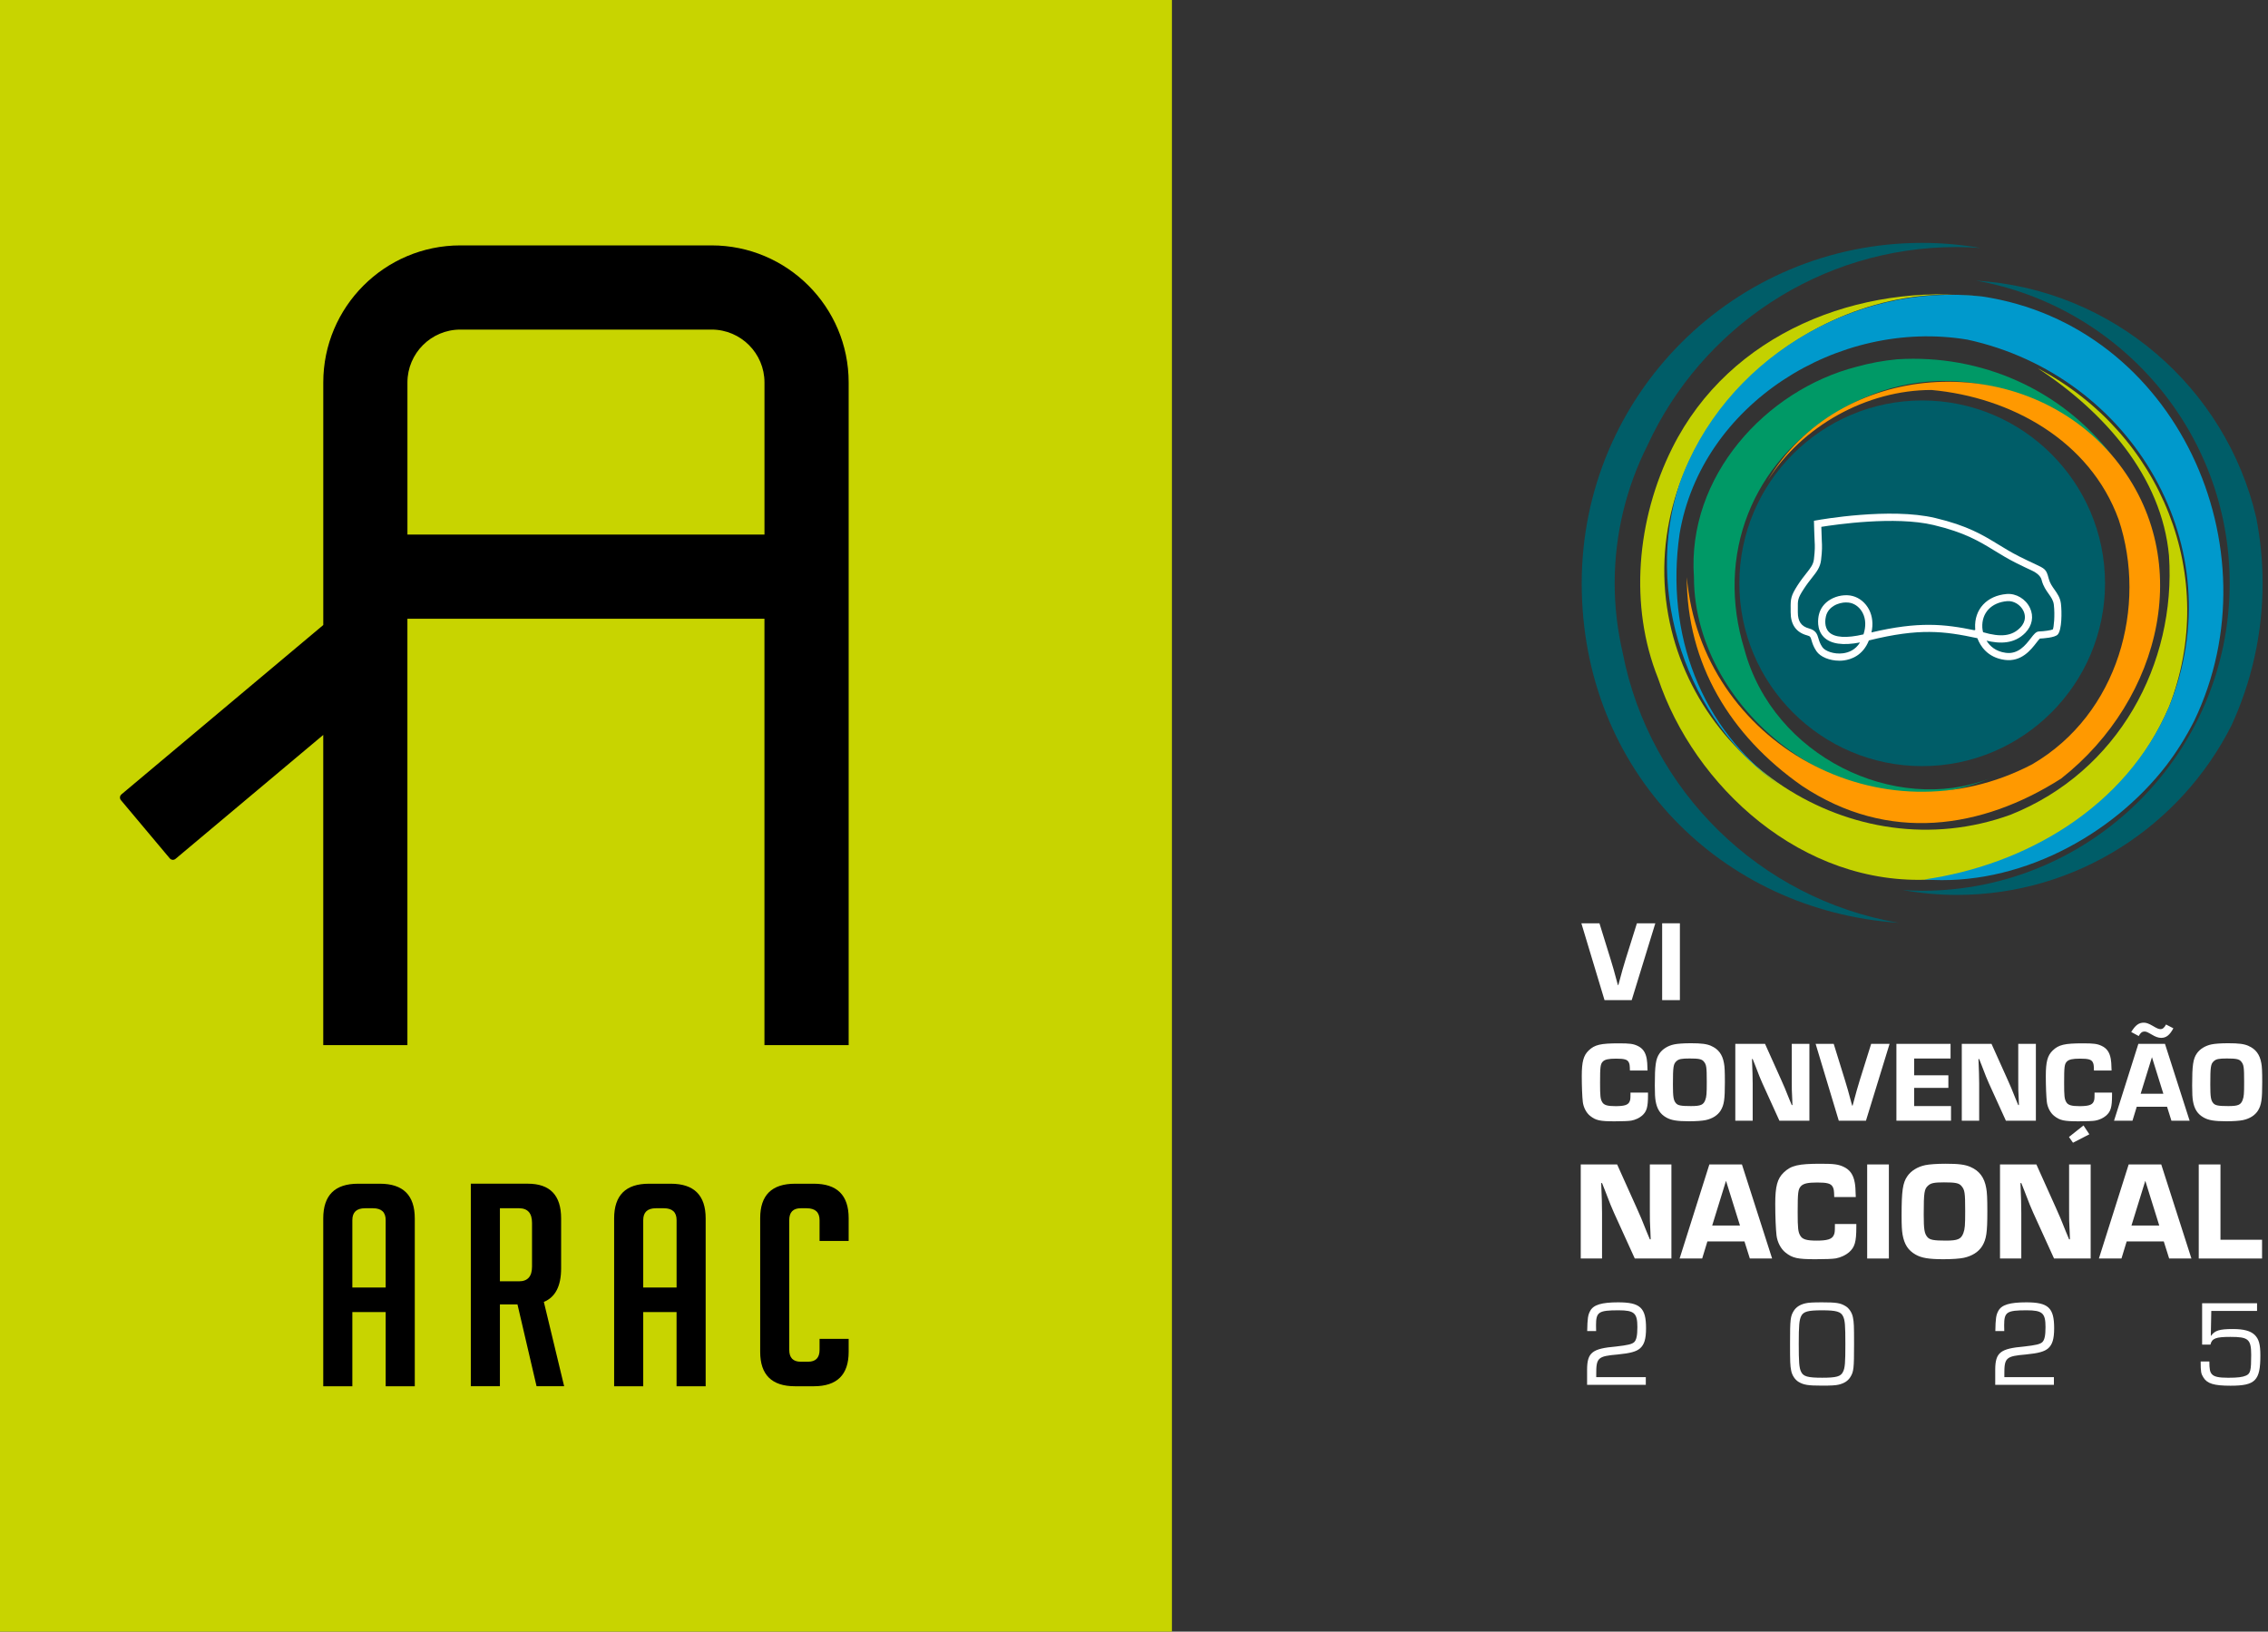 <?xml version="1.0" encoding="UTF-8"?><svg id="uuid-8a60f418-e431-4bbc-ae42-a164a4921b8f" xmlns="http://www.w3.org/2000/svg" viewBox="0 0 840.27 604.53"><rect x="0" y="0" width="840.27" height="604.53" fill="#333333" stroke="none"/><rect x="0" width="434.19" height="604.53" fill="#c8d400"/><path d="M283.23,198.06h-132.28v-56.36c0-10.8,8.79-19.59,19.6-19.59h93.09c10.81,0,19.59,8.79,19.59,19.59v56.36ZM314.42,387.22v-245.52c0-28-22.78-50.78-50.78-50.78h-93.09c-28,0-50.78,22.78-50.78,50.78v89.87l-74.78,62.75c-.31.26-.5.63-.54,1.03-.04.4.09.8.35,1.11l18.09,21.56c.54.65,1.5.73,2.14.19l54.73-45.92v114.94h31.18v-157.98h132.28v157.98h31.19Z"/><path d="M303.64,496.05v4.08c0,2.93-1.42,4.39-4.27,4.39h-2.69c-2.84,0-4.27-1.46-4.27-4.39v-48.08c0-2.93,1.42-4.39,4.27-4.39h2.13c3.22,0,4.83,1.46,4.83,4.39v7.73h10.78v-8.46c0-8.5-4.3-12.75-12.91-12.75h-6.96c-8.61,0-12.91,4.25-12.91,12.75v49.54c0,8.5,4.3,12.75,12.91,12.75h6.96c8.6,0,12.91-4.25,12.91-12.75v-4.81h-10.78Z"/><path d="M248.53,438.57h-8.09c-8.61,0-12.91,4.28-12.91,12.86v62.18h10.78v-27.49h12.35v27.49h10.78v-62.18c0-8.57-4.3-12.86-12.91-12.86ZM250.66,477.03h-12.35v-24.98c0-2.93,1.57-4.39,4.72-4.39h2.92c3.14,0,4.72,1.46,4.72,4.39v24.98Z"/><path d="M201.49,482.36c4.27-1.74,6.4-5.89,6.4-12.44v-18.5c0-8.57-4.12-12.86-12.35-12.86h-21.11v75.04h10.78v-30.31h6.51l7.07,30.31h10.22l-7.52-31.25ZM197.11,469.29c0,3.62-1.61,5.44-4.83,5.44h-7.07v-27.07h7.07c3.22,0,4.83,1.81,4.83,5.43v16.2Z"/><path d="M140.76,438.57h-8.09c-8.61,0-12.91,4.28-12.91,12.86v62.18h10.78v-27.49h12.35v27.49h10.78v-62.18c0-8.57-4.31-12.86-12.91-12.86ZM142.89,477.03h-12.35v-24.98c0-2.93,1.57-4.39,4.72-4.39h2.92c3.14,0,4.71,1.46,4.71,4.39v24.98Z"/><path d="M754.94,136.42c24.65,16.16,45.99,40.15,48.65,69.47,2.67,39.98-18.67,79.97-58.67,95.96-58.67,21.32-122.67-21.33-128-82.63-5.33-63.97,56-117.29,117.34-109.29-45.34-5.33-93.34,13.33-114.67,55.98-13.33,26.66-16,58.64-5.33,85.3,13.33,39.98,53.34,77.3,101.34,74.64,37.33-5.33,72-26.66,88-63.97,18.67-47.98-2.67-101.29-48.65-125.45" fill="#c3d100"/><path d="M687.84,135.89c-33.58,8.61-62.91,40.61-60.25,77.94,0,50.67,58.67,96,109.34,74.67-34.67,13.33-80-8-90.67-48-10.67-34.67,2.67-69.33,34.67-88,34.67-21.33,74.67-10.67,101.33,16-18.67-24-48-37.33-79.38-35.39-5.14.5-10.01,1.38-15.05,2.78" fill="#096"/><path d="M812.95,267.03c30.65-63.87-6.69-146.53-78.69-157.2-48-5.33-96,24-112,69.34-13.33,40,2.67,88,37.33,112-29.33-21.33-42.67-56-37.33-93.33,8-48,58.67-80,106.67-72,61.33,13.33,98.67,77.34,74.67,136-16,37.33-53.33,58.67-90.67,64,34.67,2.67,69.34-16,89.6-42.15,3.81-4.99,7.27-10.44,10.42-16.65" fill="#09c"/><path d="M654.84,178.14c12.76-20.31,36.76-33.65,60.76-33.65,29.33,2.67,58.67,18.67,69.34,48,10.67,32,0,72-32,90.67-56,29.33-122.67-8-128-69.34,0,32,16,58.67,42.67,77.33,32,21.33,66.67,16,96-2.67,37.33-29.33,50.67-82.67,18.67-120-34.67-40-101.33-34.67-127.43,9.64" fill="#f90"/><path d="M712.15,148.37h0c-37.35,0-67.74,30.39-67.74,67.74s30.39,67.74,67.74,67.74,67.74-30.39,67.74-67.74-30.39-67.74-67.74-67.74" fill="#005d68"/><path d="M601.23,242.01c-1.94-8.33-3.01-16.99-3.01-25.9,0-18.35,4.39-35.69,12.13-51.06,19.94-43.38,63.75-73.52,114.62-73.52,2.95,0,5.86.14,8.75.34-7.02-1.21-14.22-1.88-21.59-1.88-69.66,0-126.12,56.47-126.12,126.12s51.8,121.29,117.37,125.79c-51.42-8.87-92.18-48.85-102.16-99.89" fill="#005d68"/><path d="M835.9,191.75c-11.24-48.14-53.06-84.63-103.79-87.78,53.33,9.47,93.96,56.13,93.96,112.14,0,62.82-51.11,113.92-113.93,113.92-2.4,0-4.77-.1-7.13-.25,6.49,1.15,13.15,1.79,19.97,1.79,44.47,0,83.03-25.62,101.79-62.86,7.36-16.02,11.5-33.82,11.5-52.61,0-8.33-.83-16.47-2.37-24.35" fill="#005d68"/><path d="M734.71,234.24c6.6,1.94,10.74,1.42,13.76-1.69,2.42-2.49,1.79-4.95,1.2-6.19-1.09-2.31-3.62-3.83-6-3.64-5.9.49-9.53,4.34-9.24,9.81.03.5.12,1.09.28,1.71M684,223.2c-1.41,0-3.08.36-4.57,1.25-1.08.65-2.47,1.85-2.95,3.92-.21.89-.75,3.96,1.16,5.84,2.06,2.03,6.46,2.31,12.76.83.96-2.88.87-5.67-.28-7.92-.95-1.87-2.56-3.22-4.4-3.71-.49-.13-1.08-.2-1.72-.2M755.57,236.6h-.01.01ZM674.78,195.18c.04,1.47.11,3.96.18,5.18.11,1.94.16,3.48-.27,7.12-.32,2.72-1.66,4.41-3.36,6.56-.91,1.16-1.95,2.47-3.09,4.24-2.21,3.41-2.2,4.06-2.16,7.19v1.39c0,3.37,1.28,5.21,4.13,5.98,2.62.71,3.07,2.22,3.5,3.68.27.91.57,1.94,1.45,3.24.99,1.47,4.31,2.73,7.69,2.28,2.02-.27,4.57-1.21,6.26-4.01-6.34,1.22-10.82.57-13.35-1.93-2.9-2.86-2.17-7.12-1.88-8.35.55-2.35,2-4.28,4.18-5.59,2.49-1.5,5.76-2.02,8.34-1.33,2.57.68,4.79,2.53,6.09,5.08,1.25,2.46,1.55,5.37.87,8.39h.06s0,0,0,0c17.41-4.1,26.96-3.1,38.25-.76l-.08-.25.24.08c-.03-.24-.05-.46-.06-.68-.36-6.93,4.34-12,11.68-12.61,3.49-.3,7.06,1.83,8.63,5.16,1.48,3.13.84,6.57-1.7,9.19-4.14,4.27-9.58,4.09-14.39,2.94,1.19,1.95,3.32,3.99,7.11,4.5,4.64.64,7.34-2.86,9.31-5.41,1.16-1.5,1.92-2.48,3.08-2.51,1.69-.03,4.53-.45,5.06-.75.36-.58.84-5.25.37-9.18-.19-1.57-.99-2.7-1.92-4.01-.92-1.3-1.96-2.77-2.53-4.87l-.08-.31q-.54-2.02-3.77-3.52c-1.37-.64-3.24-1.5-5.82-2.8-2.95-1.49-5.4-2.99-7.77-4.44-5.71-3.5-11.1-6.8-22.68-9.55-14.28-3.39-36.36-.16-41.57.68M681.44,244.79c-3.57,0-7.03-1.39-8.48-3.54-1.11-1.65-1.51-3-1.8-3.98-.39-1.31-.45-1.54-1.64-1.86-4.05-1.09-6.1-3.97-6.1-8.55v-1.36c-.05-3.56.06-4.76,2.58-8.67,1.21-1.87,2.34-3.3,3.24-4.44,1.6-2.03,2.57-3.25,2.8-5.22.4-3.43.37-4.8.26-6.65-.11-1.83-.22-6.43-.22-6.43l-.03-1.14,1.12-.2c1.09-.2,27.05-4.81,43.79-.84,12,2.85,17.57,6.26,23.46,9.86,2.33,1.42,4.73,2.9,7.58,4.34,2.54,1.28,4.38,2.14,5.74,2.76,3.99,1.85,4.38,2.11,5.22,5.25l.08.31c.44,1.64,1.26,2.8,2.13,4.02,1.04,1.47,2.12,2.99,2.39,5.24.35,3,.37,9.64-1.18,11.39-1.06,1.2-5.58,1.46-6.63,1.51-.28.24-.8.92-1.24,1.48-2.1,2.72-5.62,7.25-11.78,6.42-6.37-.87-9.04-5.13-10.14-8.04-12.3-2.63-21.45-3.81-40.19.83-2.23,5.67-6.69,7.06-9.21,7.4-.59.08-1.18.12-1.77.12" fill="#fff"/><path d="M609.76,513.08h-21.76v-5.67c.05-6.3,1.86-7.75,10.7-8.52,4.4-.5,5.85-.86,6.71-1.59.86-.81,1.22-2.4,1.22-5.62,0-5.17-1.13-6.21-6.98-6.21-7.44,0-8.34.64-8.34,5.57,0,.36,0,1.09.04,2.13h-3.31c.09-4.67.27-5.98,1.13-7.52,1.22-2.22,4.22-3.13,10.34-3.13,8.16,0,10.33,2,10.33,9.57,0,3.99-.64,6.08-2.22,7.48-1.36,1.18-3.54,1.81-8.25,2.27-7.39.63-8.02,1.18-7.98,7.39v1h18.36v2.85Z" fill="#fff"/><path d="M667.28,487.69c-.68,1.45-.86,3.4-.86,10.16s.14,8.93.86,10.38c.82,1.77,2.49,2.22,7.8,2.22s6.94-.45,7.75-2.22c.73-1.45.86-3.35.86-10.29s-.14-8.79-.86-10.25c-.81-1.72-2.49-2.22-7.75-2.22s-6.98.45-7.8,2.22M683.78,483.93c1.32.81,2.4,2.45,2.72,4.21.36,1.91.41,2.95.41,9.79,0,9.2-.13,10.29-1.41,12.33-.9,1.4-2.26,2.27-4.31,2.76-1.18.27-2.81.36-6.12.36-5.26,0-6.84-.27-8.75-1.41-1.32-.81-2.4-2.45-2.72-4.21-.36-1.95-.41-2.9-.41-10.06,0-8.88.13-10.02,1.4-12.06.91-1.4,2.27-2.27,4.31-2.76,1.13-.27,2.86-.36,6.16-.36,5.26,0,6.8.23,8.7,1.41" fill="#fff"/><path d="M760.97,513.08h-21.76v-5.67c.05-6.3,1.86-7.75,10.7-8.52,4.4-.5,5.85-.86,6.71-1.59.86-.81,1.22-2.4,1.22-5.62,0-5.17-1.13-6.21-6.98-6.21-7.43,0-8.34.64-8.34,5.57,0,.36,0,1.09.04,2.13h-3.31c.09-4.67.27-5.98,1.13-7.52,1.22-2.22,4.22-3.13,10.33-3.13,8.16,0,10.33,2,10.33,9.57,0,3.99-.64,6.08-2.22,7.48-1.36,1.18-3.54,1.81-8.25,2.27-7.39.63-8.02,1.18-7.98,7.39v1h18.36v2.85Z" fill="#fff"/><path d="M836.21,485.7h-16.95l-.18,9.2h.09c1.41-1.95,3.13-2.49,8.07-2.49,4.08,0,6.53.68,8.11,2.18,1.54,1.54,2.09,3.49,2.09,7.62,0,9.34-1.86,11.2-11.06,11.2-6.12,0-8.66-.77-10.06-3.08-.86-1.36-1-2.08-1-5.89h3.22c0,2.81.23,3.94.95,4.71.86.95,2.54,1.31,6.03,1.31s5.3-.22,6.62-.81c1.63-.73,1.9-1.86,1.9-7.71s-1.18-6.62-7.71-6.62c-5.39,0-6.84.55-7.39,2.86h-3.08v-15.32h20.35v2.85Z" fill="#fff"/><path d="M613.28,342.08l-8.75,28.47h-10.07l-8.58-28.47h6.7l4.18,13.49c.9,2.9,1.19,3.97,2.65,9.39h.17c1.5-5.55,1.62-6.02,2.65-9.39l4.23-13.49h6.83Z" fill="#fff"/><rect x="615.81" y="342.08" width="6.57" height="28.47" fill="#fff"/><path d="M619.25,466.28h-13.58l-7.68-16.88c-.94-2.09-1.41-3.24-3.35-8.31l-1.1-2.77h-.31c.21,4.81.31,8.46.31,11.08v16.88h-7.89v-34.85h13.48l7.26,16.14c1.62,3.61,1.72,3.87,3.66,8.73l1.2,2.87h.31l-.1-2.72c-.21-3.92-.21-4.39-.21-8.1v-16.93h7.99v34.85Z" fill="#fff"/><path d="M639.47,437.49l-5.12,16.56h10.29l-5.17-16.56ZM632.57,459.96l-1.93,6.32h-8.36l11.02-34.85h12.07l11.18,34.85h-8.25l-1.99-6.32h-13.74Z" fill="#fff"/><path d="M687.75,453.48v1.1c0,5.59-.58,7.52-2.72,9.4-1.2,1.04-3.08,1.93-4.86,2.25-1.15.21-4.02.31-7.57.31-6.64,0-8.52-.42-11.08-2.46-1.72-1.36-3.03-3.81-3.34-6.37-.26-2.25-.47-6.84-.47-11.7,0-6.48.78-9.35,3.14-11.6,2.72-2.61,5.38-3.24,13.69-3.24,4.86,0,6.48.21,8.41,1.09,2.4,1.1,3.71,2.93,4.23,5.96.21,1.15.26,2.04.37,5.28h-7.99c-.05-2.51-.16-3.03-.58-3.81-.68-1.2-2.04-1.57-5.7-1.57-3.45,0-5.07.36-6.01,1.31-1.1,1.15-1.25,2.3-1.25,9.72,0,6.01.16,7.26.94,8.62.78,1.41,2.35,1.88,6.06,1.88,3.92,0,5.64-.52,6.32-1.93.42-.84.47-1.36.47-3.55v-.68h7.94Z" fill="#fff"/><rect x="691.77" y="431.43" width="8.04" height="34.85" fill="#fff"/><path d="M714.34,439.27c-1.41,1.25-1.62,2.51-1.62,10.66,0,5.59.26,7.11,1.36,8.41.89,1.04,2.35,1.31,6.84,1.31s5.64-.58,6.48-2.77c.57-1.57.68-2.82.68-8.15,0-6.95-.16-7.89-1.41-9.35-.89-1.05-2.25-1.31-6.43-1.31-3.66,0-4.86.26-5.9,1.2M730.07,432.37c3.24,1.41,5.12,3.87,5.8,7.79.31,1.57.42,3.87.42,8.67,0,7.89-.36,10.24-1.88,12.8-1.36,2.19-3.71,3.71-6.85,4.39-1.51.32-4.34.52-7.52.52-5.49,0-8.15-.47-10.35-1.72-2.77-1.57-4.18-3.82-4.81-7.42-.26-1.57-.36-3.34-.36-7.1,0-9.09.42-12.07,2.14-14.53,1.36-1.99,3.81-3.5,6.63-4.08,1.41-.31,4.34-.52,7.53-.52,4.91,0,7.21.31,9.25,1.2" fill="#fff"/><path d="M774.58,466.28h-13.58l-7.68-16.88c-.94-2.09-1.41-3.24-3.35-8.31l-1.1-2.77h-.31c.21,4.81.31,8.46.31,11.08v16.88h-7.89v-34.85h13.48l7.26,16.14c1.62,3.61,1.72,3.87,3.66,8.73l1.2,2.87h.31l-.1-2.72c-.21-3.92-.21-4.39-.21-8.1v-16.93h7.99v34.85Z" fill="#fff"/><path d="M794.81,437.49l-5.12,16.56h10.29l-5.17-16.56ZM787.91,459.96l-1.93,6.32h-8.36l11.03-34.85h12.07l11.18,34.85h-8.25l-1.99-6.32h-13.74Z" fill="#fff"/><polygon points="822.66 459.33 838.07 459.33 838.07 466.28 814.61 466.28 814.61 431.43 822.66 431.43 822.66 459.33" fill="#fff"/><path d="M610.57,404.77v.9c0,4.57-.47,6.15-2.22,7.69-.98.85-2.52,1.58-3.97,1.83-.94.17-3.29.26-6.19.26-5.42,0-6.96-.34-9.05-2-1.41-1.11-2.48-3.12-2.73-5.21-.21-1.83-.38-5.59-.38-9.56,0-5.3.64-7.64,2.56-9.48,2.22-2.13,4.4-2.64,11.18-2.64,3.97,0,5.29.17,6.87.9,1.96.9,3.03,2.39,3.46,4.86.17.94.21,1.67.3,4.31h-6.53c-.04-2.05-.13-2.47-.47-3.12-.55-.98-1.67-1.28-4.65-1.28-2.82,0-4.14.3-4.91,1.07-.9.94-1.03,1.88-1.03,7.94,0,4.91.13,5.93.77,7.05.64,1.15,1.92,1.54,4.95,1.54,3.2,0,4.61-.43,5.16-1.58.34-.68.39-1.11.39-2.9v-.55h6.49Z" fill="#fff"/><path d="M621.12,393.15c-1.15,1.03-1.32,2.05-1.32,8.71,0,4.57.21,5.81,1.11,6.87.72.85,1.92,1.07,5.59,1.07s4.61-.47,5.29-2.26c.47-1.28.55-2.31.55-6.66,0-5.67-.13-6.44-1.15-7.64-.73-.85-1.84-1.07-5.25-1.07-2.99,0-3.97.21-4.82.98M633.97,387.52c2.65,1.15,4.18,3.16,4.74,6.36.26,1.28.34,3.16.34,7.08,0,6.45-.3,8.37-1.54,10.46-1.11,1.79-3.03,3.03-5.59,3.58-1.24.26-3.54.43-6.15.43-4.48,0-6.66-.38-8.45-1.41-2.26-1.28-3.41-3.12-3.93-6.06-.21-1.28-.3-2.73-.3-5.81,0-7.43.34-9.86,1.75-11.87,1.11-1.62,3.12-2.86,5.42-3.33,1.15-.26,3.54-.43,6.15-.43,4.01,0,5.89.26,7.56.98" fill="#fff"/><path d="M670.35,415.22h-11.1l-6.27-13.79c-.77-1.71-1.15-2.65-2.73-6.79l-.9-2.26h-.26c.17,3.93.26,6.91.26,9.05v13.79h-6.44v-28.47h11.01l5.93,13.19c1.32,2.95,1.41,3.16,2.99,7.13l.98,2.35h.26l-.08-2.22c-.17-3.2-.17-3.59-.17-6.62v-13.83h6.53v28.47Z" fill="#fff"/><path d="M700.07,386.75l-8.75,28.47h-10.07l-8.58-28.47h6.7l4.18,13.49c.9,2.9,1.19,3.97,2.65,9.39h.17c1.5-5.55,1.62-6.02,2.65-9.39l4.23-13.49h6.83Z" fill="#fff"/><polygon points="709.17 398.4 721.85 398.4 721.85 403.06 709.17 403.06 709.17 409.8 722.83 409.8 722.83 415.22 702.6 415.22 702.6 386.75 722.66 386.75 722.66 392.18 709.17 392.18 709.17 398.4" fill="#fff"/><path d="M754.26,415.22h-11.1l-6.27-13.79c-.77-1.71-1.15-2.65-2.73-6.79l-.9-2.26h-.26c.17,3.93.26,6.91.26,9.05v13.79h-6.44v-28.47h11.01l5.93,13.19c1.32,2.95,1.41,3.16,2.99,7.13l.98,2.35h.26l-.08-2.22c-.17-3.2-.17-3.59-.17-6.62v-13.83h6.53v28.47Z" fill="#fff"/><path d="M774.08,420.26l-6.06,3.12-1.49-2.13,5.38-4.27,2.18,3.29ZM782.49,404.77v.9c0,4.57-.47,6.15-2.22,7.69-.98.85-2.52,1.58-3.97,1.83-.94.17-3.29.26-6.19.26-5.42,0-6.96-.34-9.05-2-1.41-1.11-2.48-3.12-2.73-5.21-.21-1.83-.38-5.59-.38-9.56,0-5.3.64-7.64,2.56-9.48,2.22-2.13,4.4-2.64,11.18-2.64,3.97,0,5.29.17,6.87.9,1.96.9,3.03,2.39,3.46,4.86.17.94.22,1.67.3,4.31h-6.53c-.04-2.05-.13-2.47-.47-3.12-.55-.98-1.67-1.28-4.65-1.28-2.82,0-4.14.3-4.91,1.07-.9.94-1.02,1.88-1.02,7.94,0,4.91.13,5.93.77,7.05.64,1.15,1.92,1.54,4.95,1.54,3.2,0,4.61-.43,5.16-1.58.34-.68.39-1.11.39-2.9v-.55h6.49Z" fill="#fff"/><path d="M797.27,391.71l-4.18,13.53h8.41l-4.22-13.53ZM805.21,380.99c-1.37,2.52-2.64,3.54-4.52,3.54-1.03,0-2.13-.39-3.46-1.2-1.62-.94-2.09-1.15-2.73-1.15-.85,0-1.49.47-2.13,1.67l-2.78-1.49c1.58-2.56,2.82-3.46,4.7-3.46.85,0,1.83.34,3.2,1.15,1.75,1.03,2.3,1.24,2.95,1.24.81,0,1.41-.51,2.05-1.71l2.73,1.41ZM791.64,410.06l-1.58,5.16h-6.83l9.01-28.47h9.86l9.13,28.47h-6.74l-1.62-5.16h-11.23Z" fill="#fff"/><path d="M820.21,393.15c-1.15,1.03-1.32,2.05-1.32,8.71,0,4.57.21,5.81,1.11,6.87.72.85,1.92,1.07,5.59,1.07s4.61-.47,5.29-2.26c.47-1.28.55-2.31.55-6.66,0-5.67-.13-6.44-1.15-7.64-.73-.85-1.84-1.07-5.25-1.07-2.99,0-3.97.21-4.82.98M833.05,387.52c2.65,1.15,4.18,3.16,4.74,6.36.26,1.28.34,3.16.34,7.08,0,6.45-.3,8.37-1.54,10.46-1.11,1.79-3.03,3.03-5.59,3.58-1.24.26-3.54.43-6.15.43-4.48,0-6.66-.38-8.45-1.41-2.26-1.28-3.41-3.12-3.93-6.06-.21-1.28-.3-2.73-.3-5.81,0-7.43.34-9.86,1.75-11.87,1.11-1.62,3.12-2.86,5.42-3.33,1.15-.26,3.54-.43,6.15-.43,4.01,0,5.89.26,7.56.98" fill="#fff"/></svg>